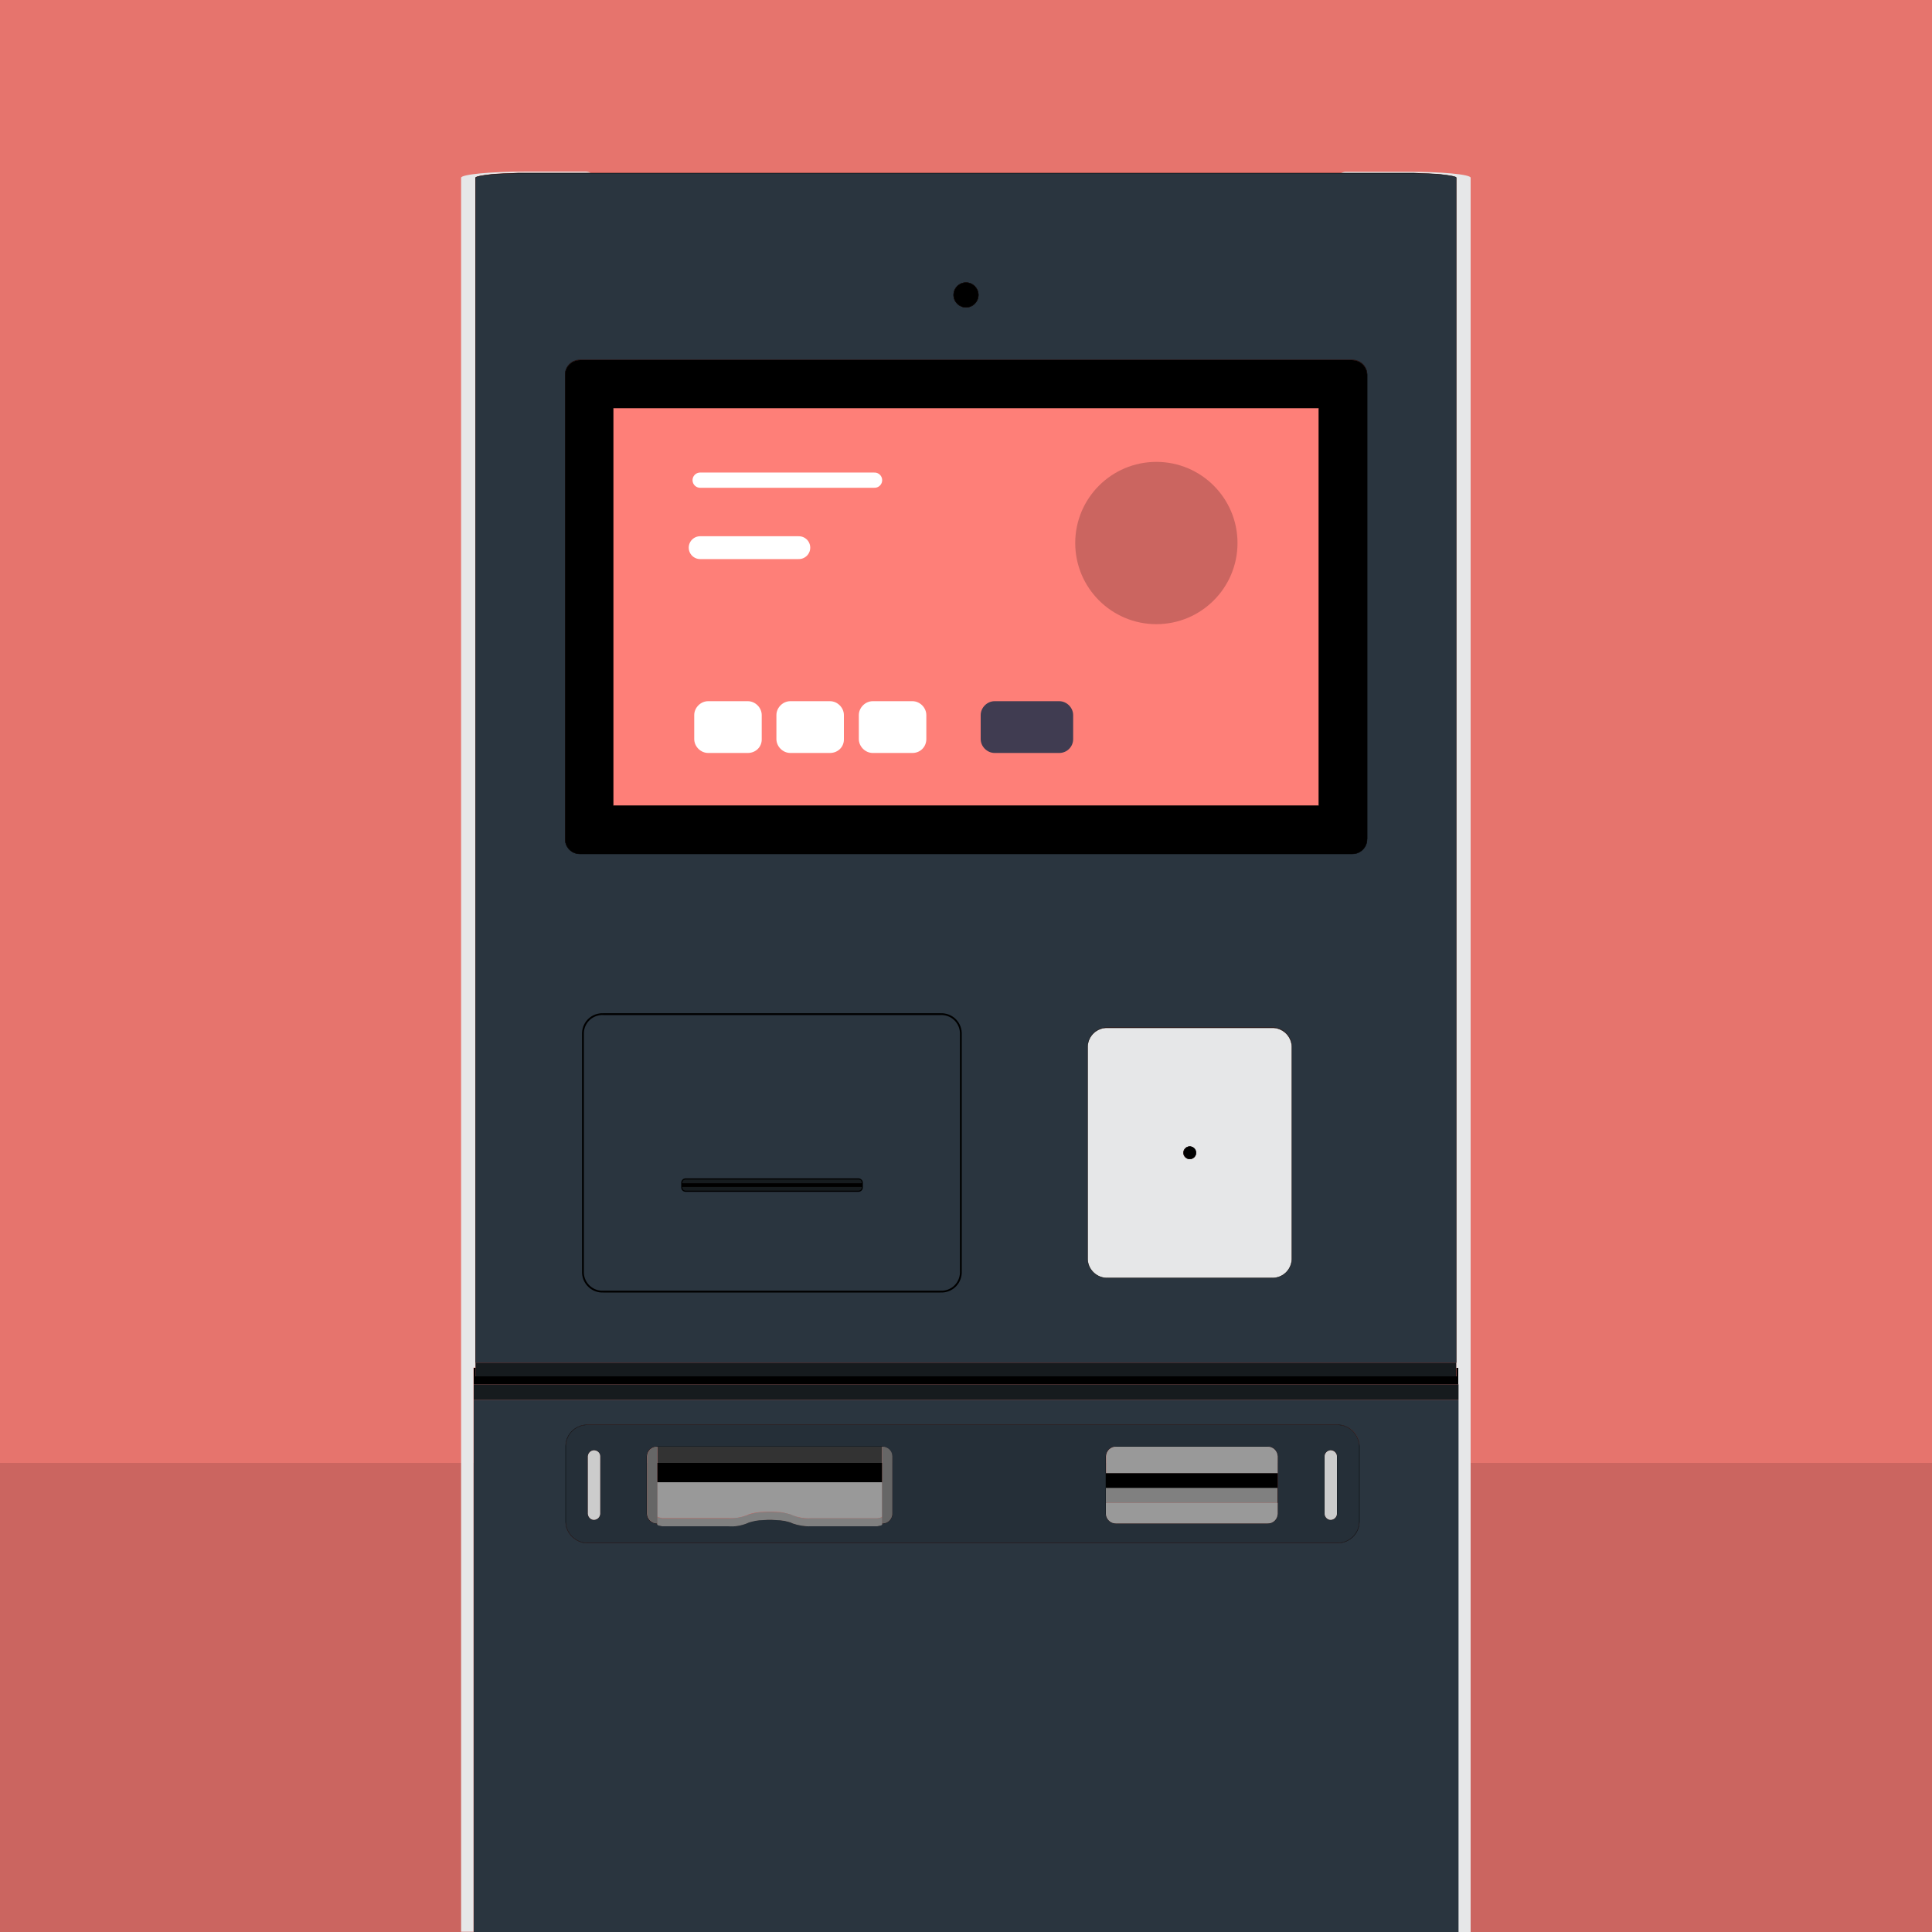 <?xml version="1.0" encoding="utf-8"?>
<!-- Generator: Adobe Illustrator 25.3.1, SVG Export Plug-In . SVG Version: 6.00 Build 0)  -->
<svg id="eFO6RDYPUta1" xmlns="http://www.w3.org/2000/svg" xmlns:xlink="http://www.w3.org/1999/xlink" viewBox="0 0 750 750" shape-rendering="geometricPrecision" text-rendering="geometricPrecision"><style><![CDATA[#eFO6RDYPUta60_to {animation: eFO6RDYPUta60_to__to 3000ms linear infinite normal forwards}@keyframes eFO6RDYPUta60_to__to { 0% {transform: translate(944.576px,691.18px)} 16.667% {transform: translate(614.957px,486.112px)} 100% {transform: translate(614.957px,486.112px)}} #eFO6RDYPUta61 {animation: eFO6RDYPUta61_c_o 3000ms linear infinite normal forwards}@keyframes eFO6RDYPUta61_c_o { 0% {opacity: 0} 16.667% {opacity: 0} 17% {opacity: 1} 100% {opacity: 1}} #eFO6RDYPUta108 {animation: eFO6RDYPUta108_c_o 3000ms linear infinite normal forwards}@keyframes eFO6RDYPUta108_c_o { 0% {opacity: 0} 50% {opacity: 0} 86.667% {opacity: 0} 93.333% {opacity: 1} 100% {opacity: 0}} #eFO6RDYPUta154 {animation: eFO6RDYPUta154_c_o 3000ms linear infinite normal forwards}@keyframes eFO6RDYPUta154_c_o { 0% {opacity: 1} 43.333% {opacity: 1} 46.667% {opacity: 0} 100% {opacity: 0}} #eFO6RDYPUta164 {animation: eFO6RDYPUta164_c_o 3000ms linear infinite normal forwards}@keyframes eFO6RDYPUta164_c_o { 0% {opacity: 0} 36.667% {opacity: 0} 43.333% {opacity: 1} 50% {opacity: 0} 56.667% {opacity: 0} 63.333% {opacity: 1} 70% {opacity: 0} 100% {opacity: 0}} #eFO6RDYPUta170 {animation: eFO6RDYPUta170_c_o 3000ms linear infinite normal forwards}@keyframes eFO6RDYPUta170_c_o { 0% {opacity: 1} 43.333% {opacity: 1} 46.667% {opacity: 0} 100% {opacity: 0}} #eFO6RDYPUta177 {animation: eFO6RDYPUta177_c_o 3000ms linear infinite normal forwards}@keyframes eFO6RDYPUta177_c_o { 0% {opacity: 0} 43.333% {opacity: 0} 46.667% {opacity: 1} 63.333% {opacity: 1} 66.667% {opacity: 0} 100% {opacity: 0}} #eFO6RDYPUta185 {animation: eFO6RDYPUta185_c_o 3000ms linear infinite normal forwards}@keyframes eFO6RDYPUta185_c_o { 0% {opacity: 0} 63.333% {opacity: 0} 66.667% {opacity: 1} 100% {opacity: 1}} #eFO6RDYPUta193_to {animation: eFO6RDYPUta193_to__to 3000ms linear infinite normal forwards}@keyframes eFO6RDYPUta193_to__to { 0% {transform: translate(763.638px,683.533px)} 16.667% {transform: translate(763.638px,683.533px)} 26.667% {transform: translate(545.713px,562.257px)} 36.667% {transform: translate(545.713px,562.257px)} 43.333% {transform: translate(538.713px,556.257px)} 50% {transform: translate(545.713px,562.257px)} 56.667% {transform: translate(545.713px,562.257px)} 63.333% {transform: translate(538.713px,556.257px)} 70% {transform: translate(545.713px,562.257px)} 73.333% {transform: translate(607.018px,534.772px)} 83.333% {transform: translate(864.038px,431.433px)} 86.667% {transform: translate(864.038px,431.433px)} 93.333% {transform: translate(852.238px,417.733px)} 100% {transform: translate(864.038px,431.433px)}}]]></style><defs><rect id="eFO6RDYPUta2" width="750" height="750" rx="0" ry="0" stroke-miterlimit="1"/></defs><g id="eFO6RDYPUta3" clip-path="url(#eFO6RDYPUta194)"><rect id="eFO6RDYPUta4" width="750" height="750" rx="0" ry="0" fill="none" stroke="none" stroke-width="1" stroke-miterlimit="1"/><rect id="eFO6RDYPUta5" width="750" height="750" rx="0" ry="0" fill="rgb(230,116,109)" stroke="none" stroke-width="1" stroke-miterlimit="1"/><g id="eFO6RDYPUta6"><g id="eFO6RDYPUta7"><g id="eFO6RDYPUta8"><g id="eFO6RDYPUta9"><g id="eFO6RDYPUta10" clip-path="url(#eFO6RDYPUta12)"><rect id="eFO6RDYPUta11" width="750" height="182.1" rx="0" ry="0" transform="matrix(1 0 0 1 0 567.9)" fill="rgb(203,101,96)" stroke="none" stroke-width="1" stroke-miterlimit="1"/><clipPath id="eFO6RDYPUta12"><use id="eFO6RDYPUta13" width="750" height="750" xlink:href="#eFO6RDYPUta2" fill="rgb(0,0,0)" stroke="none" stroke-width="1" stroke-miterlimit="1"/></clipPath></g></g></g></g></g><g id="eFO6RDYPUta14"><g id="eFO6RDYPUta15"><g id="eFO6RDYPUta16"><g id="eFO6RDYPUta17"><g id="eFO6RDYPUta18"><g id="eFO6RDYPUta19"><g id="eFO6RDYPUta20"><path id="eFO6RDYPUta21" d="M229.3,67.1L206.1,67.1L203.5,67.1L201,67.1L198.5,67.2L196.1,67.3L193.9,67.4L191.9,67.5L190.1,67.7L188.5,67.9L187.2,68.1L186.1,68.3L185.3,68.5L184.8,68.7L184.6,68.9L184.6,530.9L183.8,530.9L183.8,731.9L183.8,749.9L179,749.9L179,69C179,67.7,190.4,66.6,204.4,66.6L227.4,66.6C228.1,66.6,228.7,66.8,229.3,67.1Z" fill="rgb(230,231,232)" stroke="none" stroke-width="1" stroke-miterlimit="1"/><path id="eFO6RDYPUta22" d="M570.9,69L570.9,750L566.1,750L566.1,749.2L566.1,531L565.3,531L565.3,69L565.1,68.8L564.9,68.7L564.9,68.7L564.8,68.7L564.6,68.6L563.8,68.4L562.7,68.2L561.4,68L559.8,67.8L558,67.6L556,67.5L553.8,67.4L551.4,67.3L548.9,67.2L546.4,67.2L543.8,67.2L520.6,67.2C521.1,66.9,521.8,66.7,522.4,66.7L545.4,66.7C559.5,66.6,570.9,67.7,570.9,69Z" fill="rgb(230,231,232)" stroke="none" stroke-width="1" stroke-miterlimit="1"/><path id="eFO6RDYPUta23" d="M565.2,68.8L565,68.7L565,68.7L564.9,68.7L564.7,68.6L563.9,68.4L562.8,68.2L561.5,68L559.9,67.8L558.1,67.6L556.1,67.5L553.9,67.4L551.5,67.3L549,67.2L546.5,67.2L543.9,67.2L206.1,67.2L203.5,67.2L201,67.2L198.5,67.3L196.1,67.4L193.9,67.5L191.9,67.6L190.1,67.8L188.5,68L187.2,68.2L186.1,68.4L185.3,68.6L184.8,68.8L184.6,69L184.6,529L565.3,529L565.3,69L565.2,68.8ZM375,109.7C377.6,109.7,379.8,111.8,379.8,114.5C379.8,117.1,377.7,119.3,375,119.3C372.4,119.3,370.2,117.2,370.2,114.5C370.2,111.8,372.4,109.7,375,109.7ZM373,494.1C372.8,498.3,369.2,501.5,365.1,501.3L234.2,501.3C230,501.5,226.5,498.3,226.3,494.1L226.3,400.8C226.5,396.6,230.1,393.4,234.2,393.6L365.1,393.6C369.3,393.4,372.8,396.6,373,400.8L373,494.1L373,494.1ZM501.5,488.8C501.3,493,497.7,496.2,493.6,496L430.2,496C426,496.2,422.5,493,422.3,488.8L422.3,406.1C422.5,401.9,426.1,398.7,430.2,398.9L493.6,398.9C497.8,398.7,501.3,401.9,501.5,406.1L501.5,488.8ZM530.6,325.7C530.6,328.8,528.1,331.4,524.9,331.4L225.1,331.4C222,331.4,219.4,328.9,219.4,325.7L219.4,145.4C219.4,142.3,221.9,139.7,225.1,139.7L525,139.7C528.1,139.7,530.7,142.2,530.7,145.4L530.7,325.7L530.6,325.7Z" fill="rgb(42,53,63)" stroke="rgb(0,0,0)" stroke-width="0.14" stroke-linecap="round" stroke-linejoin="round" stroke-miterlimit="1"/><path id="eFO6RDYPUta24" d="M524.9,139.8L225.1,139.8C222,139.8,219.4,142.3,219.4,145.5L219.4,325.8C219.4,328.9,221.9,331.5,225.1,331.5L525,331.5C528.1,331.5,530.7,329,530.7,325.8L530.7,145.4C530.6,142.3,528.1,139.8,524.9,139.8ZM511.9,312.7L238.1,312.7L238.1,158.4L511.9,158.4L511.9,312.7Z" fill="rgb(0,0,0)" stroke="rgb(0,0,0)" stroke-width="0.14" stroke-linecap="round" stroke-linejoin="round" stroke-miterlimit="1"/><rect id="eFO6RDYPUta25" width="273.8" height="154.3" rx="0" ry="0" transform="matrix(1 0 0 1 238.1 158.4)" fill="rgb(254,127,120)" stroke="rgb(0,0,0)" stroke-width="0.14" stroke-linecap="round" stroke-linejoin="round" stroke-miterlimit="1"/><path id="eFO6RDYPUta26" d="M183.9,543.4L183.9,750L566.2,750L566.2,543.4L183.9,543.4ZM527.7,590.8C527.5,595.5,523.6,599.1,519,599L228.3,599C223.6,599.1,219.7,595.5,219.6,590.8L219.6,561.3C219.8,556.6,223.7,553,228.3,553.1L519,553.1C523.7,553,527.6,556.6,527.7,561.3L527.7,590.8Z" fill="rgb(42,53,63)" stroke="none" stroke-width="1" stroke-miterlimit="1"/><path id="eFO6RDYPUta27" d="M519,553.1L228.3,553.1C223.6,553,219.7,556.6,219.6,561.3L219.6,590.8C219.7,595.5,223.7,599.1,228.3,599L519,599C523.7,599.1,527.6,595.5,527.7,590.8L527.7,561.3C527.5,556.6,523.6,553,519,553.1ZM233,587.7C232.9,588.9,232,589.9,230.7,590C229.4,590.1,228.3,589,228.2,587.7L228.2,565.3C228.3,564.1,229.2,563.1,230.5,563C231.8,562.9,232.9,564,233,565.3L233,587.7ZM346.4,587.7C346.3,589.8,344.6,591.5,342.4,591.4L342.4,591.6L342.3,591.8L342.1,592L341.8,592.1L341.4,592.2L340.9,592.3L340.4,592.4L339.8,592.4L339.2,592.4L314.7,592.4C312.3,592.5,309.9,592.1,307.6,591.3L306.7,590.9L305.6,590.6L304.3,590.3L302.8,590.1L301.2,590L299.5,589.9L298,589.9L296.3,590L294.7,590.1L293.2,590.3L291.9,590.6L290.8,590.9L289.9,591.3C287.6,592.2,285.2,592.6,282.8,592.4L258.3,592.4L257.7,592.4L257.1,592.4L256.6,592.3L256.1,592.2L255.7,592.1L255.4,592L255.2,591.8L255.1,591.6L255.1,591.4C253,591.5,251.2,589.8,251.1,587.7L251.1,565.3C251.2,563.2,252.9,561.5,255.1,561.6L342.3,561.6C344.4,561.5,346.2,563.2,346.3,565.3L346.3,587.7L346.4,587.7ZM496,587.7C495.9,589.8,494.2,591.5,492,591.4L433.3,591.4C431.2,591.5,429.4,589.8,429.3,587.7L429.3,565.3C429.4,563.2,431.1,561.5,433.3,561.6L492,561.6C494.1,561.5,495.9,563.2,496,565.3L496,587.7ZM519,587.7C518.9,588.9,518,589.9,516.7,590C515.4,590.1,514.3,589,514.2,587.7L514.2,565.3C514.3,564.1,515.2,563.1,516.5,563C517.8,562.9,518.9,564,519,565.3L519,587.7Z" fill="rgb(37,47,56)" stroke="rgb(0,0,0)" stroke-width="0.14" stroke-miterlimit="1"/><path id="eFO6RDYPUta28" d="M496,583.4L496,587.7C495.9,589.8,494.2,591.5,492,591.4L433.3,591.4C431.2,591.5,429.4,589.8,429.3,587.7L429.3,583.4L496,583.4Z" fill="rgb(153,153,153)" stroke="none" stroke-width="1" stroke-miterlimit="1"/><path id="eFO6RDYPUta29" d="M496,565.3L496,571.9L429.4,571.9L429.4,565.3C429.5,563.2,431.2,561.5,433.4,561.6L492,561.6C494.1,561.5,495.9,563.2,496,565.3Z" fill="rgb(153,153,153)" stroke="none" stroke-width="1" stroke-miterlimit="1"/><rect id="eFO6RDYPUta30" width="66.6" height="11.5" rx="0" ry="0" transform="matrix(1 0 0 1 429.3 571.9)" fill="rgb(128,128,128)" stroke="none" stroke-width="1" stroke-miterlimit="1"/><rect id="eFO6RDYPUta31" width="66.6" height="5.7" rx="0" ry="0" transform="matrix(1 0 0 1 429.3 571.9)" fill="rgb(0,0,0)" stroke="none" stroke-width="1" stroke-miterlimit="1"/><path id="eFO6RDYPUta32" d="M519,565.3L519,587.7C518.9,588.9,518,589.9,516.7,590C515.4,590.1,514.3,589,514.2,587.7L514.2,565.3C514.3,564.1,515.2,563.1,516.5,563C517.8,563,518.9,564,519,565.3Z" fill="rgb(204,204,204)" stroke="none" stroke-width="1" stroke-miterlimit="1"/><path id="eFO6RDYPUta33" d="M233,565.3L233,587.7C232.9,588.9,232,589.9,230.7,590C229.4,590.1,228.3,589,228.2,587.7L228.2,565.3C228.3,564.1,229.2,563.1,230.5,563C231.9,563,233,564,233,565.3Z" fill="rgb(204,204,204)" stroke="none" stroke-width="1" stroke-miterlimit="1"/><rect id="eFO6RDYPUta34" width="87.2" height="6.4" rx="0" ry="0" transform="matrix(1 0 0 1 255.2 561.6)" fill="rgb(51,51,51)" stroke="none" stroke-width="1" stroke-miterlimit="1"/><path id="eFO6RDYPUta35" d="M342.5,575.4L342.5,588.6L342.4,588.8L342.2,589L341.9,589.1L341.5,589.2L341,589.3L340.5,589.4L339.9,589.4L339.3,589.4L314.8,589.4C312.4,589.5,310,589.1,307.7,588.3L306.8,587.9L305.7,587.6L304.4,587.3L303,587L301.4,586.9L299.7,586.8L298,586.8L296.3,586.9L294.7,587L293.2,587.2L291.9,587.5L290.8,587.8L289.9,588.2C287.6,589.1,285.2,589.5,282.8,589.3L258.3,589.3L257.7,589.3L257.1,589.3L256.6,589.2L256.1,589.1L255.7,589L255.4,588.9L255.2,588.7L255.1,588.5L255.1,575.3L342.5,575.4L342.5,575.4Z" fill="rgb(153,153,153)" stroke="none" stroke-width="1" stroke-miterlimit="1"/><path id="eFO6RDYPUta36" d="M342.5,588.6L342.5,591.7L342.4,591.9L342.2,592.1L341.9,592.2L341.5,592.3L341,592.4L340.5,592.5L339.9,592.5L339.3,592.5L314.8,592.5C312.4,592.6,310,592.2,307.7,591.4L306.8,591L305.7,590.7L304.4,590.4L302.9,590.2L301.3,590.1L299.6,590L298,590L296.3,590.1L294.7,590.2L293.2,590.4L291.9,590.7L290.8,591L289.9,591.4C287.6,592.3,285.2,592.7,282.8,592.5L258.3,592.5L257.7,592.5L257.1,592.5L256.6,592.4L256.1,592.3L255.7,592.2L255.4,592.1L255.2,591.9L255.1,591.7L255.1,588.6L255.2,588.8L255.4,589L255.7,589.1L256.1,589.2L256.6,589.3L257.1,589.4L257.7,589.4L258.3,589.4L282.8,589.4C285.2,589.5,287.6,589.1,289.9,588.3L290.8,587.9L291.9,587.6L293.2,587.3L294.7,587.1L296.3,587L298,586.9L299.7,586.9L301.4,587L303,587.1L304.5,587.3L305.8,587.6L306.9,587.9L307.8,588.3C310.1,589.2,312.5,589.6,314.9,589.4L339.4,589.4L340,589.4L340.6,589.4L341.1,589.3L341.6,589.2L342,589.1L342.3,589L342.5,588.8L342.5,588.6Z" fill="rgb(128,128,128)" stroke="none" stroke-width="1" stroke-miterlimit="1"/><path id="eFO6RDYPUta37" d="M346.4,565.3L346.4,587.7C346.3,589.8,344.6,591.5,342.4,591.4L342.4,561.6C344.6,561.5,346.4,563.2,346.4,565.3Z" fill="rgb(102,102,102)" stroke="none" stroke-width="1" stroke-miterlimit="1"/><path id="eFO6RDYPUta38" d="M255.2,561.6L255.2,591.4C253.1,591.5,251.3,589.8,251.2,587.7L251.2,565.3C251.3,563.2,253.1,561.5,255.2,561.6Z" fill="rgb(102,102,102)" stroke="none" stroke-width="1" stroke-miterlimit="1"/><circle id="eFO6RDYPUta39" r="4.8" transform="matrix(1 0 0 1 375 114.5)" fill="rgb(0,0,0)" stroke="rgb(0,0,0)" stroke-width="0.14" stroke-linecap="round" stroke-linejoin="round" stroke-miterlimit="1"/><path id="eFO6RDYPUta40" d="M493.6,399L430.1,399C425.9,398.8,422.4,402,422.2,406.2L422.2,488.9C422.4,493.1,426,496.3,430.1,496.1L493.6,496.1C497.8,496.3,501.3,493.1,501.5,488.9L501.5,406.2C501.3,402,497.7,398.8,493.6,399ZM461.8,449.9C460.5,449.9,459.4,448.8,459.4,447.5C459.4,446.2,460.5,445.1,461.8,445.1C463.1,445.1,464.2,446.2,464.2,447.5C464.3,448.8,463.2,449.9,461.8,449.9Z" fill="rgb(230,231,232)" stroke="rgb(0,0,0)" stroke-width="0.14" stroke-linecap="round" stroke-linejoin="round" stroke-miterlimit="1"/><path id="eFO6RDYPUta41" d="M365.1,393.7L234.2,393.7C230,393.5,226.5,396.7,226.3,400.9L226.3,494.2C226.5,498.4,230.1,501.6,234.2,501.4L365.1,501.4C369.3,501.6,372.8,498.4,373,494.2L373,400.9C372.8,396.7,369.3,393.5,365.1,393.7ZM334.6,461C334.6,461.7,334,462.3,333.3,462.3L266.1,462.3C265.4,462.3,264.8,461.7,264.8,461L264.8,459.1C264.8,458.4,265.4,457.8,266.1,457.8L333.3,457.8C334,457.8,334.6,458.4,334.6,459.1L334.6,461L334.6,461Z" fill="rgb(42,53,63)" stroke="rgb(0,0,0)" stroke-width="0.7" stroke-linecap="round" stroke-linejoin="round" stroke-miterlimit="1"/><rect id="eFO6RDYPUta42" width="69.8" height="1.3" rx="0" ry="0" transform="matrix(1 0 0 1 264.8 459.4)" fill="none" stroke="rgb(0,0,0)" stroke-width="0.14" stroke-linecap="round" stroke-linejoin="round" stroke-miterlimit="1"/><rect id="eFO6RDYPUta43" width="380.7" height="5.3" rx="0" ry="0" transform="matrix(1 0 0 1 184.6 529.1)" fill="rgb(22,27,30)" stroke="none" stroke-width="1" stroke-miterlimit="1"/><rect id="eFO6RDYPUta44" width="87.2" height="7.5" rx="0" ry="0" transform="matrix(1 0 0 1 255.2 567.9)" fill="rgb(0,0,0)" stroke="none" stroke-width="1" stroke-miterlimit="1"/><path id="eFO6RDYPUta45" d="M334.6,460.7L334.6,461C334.6,461.7,334,462.3,333.3,462.3L266.1,462.3C265.4,462.3,264.8,461.7,264.8,461L264.8,460.7L334.6,460.7Z" fill="rgb(22,27,30)" stroke="rgb(0,0,0)" stroke-width="0.14" stroke-linecap="round" stroke-linejoin="round" stroke-miterlimit="1"/><path id="eFO6RDYPUta46" d="M334.6,459.1L334.6,459.4L264.8,459.4L264.8,459.1C264.8,458.4,265.4,457.8,266.1,457.8L333.3,457.8C334,457.8,334.6,458.3,334.6,459.1Z" fill="rgb(22,27,30)" stroke="rgb(0,0,0)" stroke-width="0.14" stroke-linecap="round" stroke-linejoin="round" stroke-miterlimit="1"/><rect id="eFO6RDYPUta47" width="69.8" height="1.3" rx="0" ry="0" transform="matrix(1 0 0 1 264.8 459.4)" fill="none" stroke="rgb(0,0,0)" stroke-width="0.14" stroke-linecap="round" stroke-linejoin="round" stroke-miterlimit="1"/><rect id="eFO6RDYPUta48" width="69.8" height="1.3" rx="0" ry="0" transform="matrix(1 0 0 1 264.8 459.4)" fill="rgb(0,0,0)" stroke="rgb(0,0,0)" stroke-width="0.14" stroke-linecap="round" stroke-linejoin="round" stroke-miterlimit="1"/><path id="eFO6RDYPUta49" d="M464.3,447.5C464.3,448.8,463.2,449.9,461.9,449.9C460.6,449.9,459.5,448.8,459.5,447.5C459.5,446.2,460.6,445.1,461.9,445.1C463.2,445.1,464.3,446.1,464.3,447.5Z" fill="rgb(0,0,0)" stroke="rgb(0,0,0)" stroke-width="0.14" stroke-linecap="round" stroke-linejoin="round" stroke-miterlimit="1"/><polygon id="eFO6RDYPUta50" points="566.1,531 566.1,537.4 183.9,537.4 183.9,531 184.6,531 184.6,534.3 565.4,534.3 565.4,531" fill="rgb(0,0,0)" stroke="none" stroke-width="1" stroke-miterlimit="1"/><rect id="eFO6RDYPUta51" width="382.3" height="6" rx="0" ry="0" transform="matrix(1 0 0 1 183.9 537.4)" fill="rgb(22,27,30)" stroke="none" stroke-width="1" stroke-miterlimit="1"/></g></g></g></g><g id="eFO6RDYPUta52"><line id="eFO6RDYPUta53" x1="271.8" y1="186.4" x2="339.5" y2="186.4" fill="none" stroke="rgb(255,255,255)" stroke-width="5.91" stroke-linecap="round" stroke-miterlimit="1"/><line id="eFO6RDYPUta54" x1="271.8" y1="212.6" x2="310.1" y2="212.6" fill="none" stroke="rgb(255,255,255)" stroke-width="8.866" stroke-linecap="round" stroke-miterlimit="1"/><path id="eFO6RDYPUta55" d="M411.2,292.3L386.1,292.3C383.2,292.3,380.7,289.8,380.7,286.9L380.7,277.6C380.7,274.7,383.2,272.2,386.1,272.2L411.2,272.2C414.1,272.2,416.6,274.7,416.6,277.6L416.6,286.9C416.6,289.9,414.2,292.3,411.2,292.3Z" fill="rgb(64,60,81)" stroke="none" stroke-width="1" stroke-miterlimit="1"/><circle id="eFO6RDYPUta56" r="31.5" transform="matrix(1 0 0 1 448.9 210.8)" fill="rgb(203,101,96)" stroke="none" stroke-width="1" stroke-miterlimit="1"/><path id="eFO6RDYPUta57" d="M354.2,292.3L338.8,292.3C335.9,292.3,333.4,289.8,333.4,286.9L333.4,277.6C333.4,274.7,335.9,272.2,338.8,272.2L354.2,272.2C357.1,272.2,359.6,274.7,359.6,277.6L359.6,286.9C359.6,289.9,357.3,292.3,354.2,292.3Z" fill="rgb(255,255,255)" stroke="none" stroke-width="1" stroke-miterlimit="1"/><path id="eFO6RDYPUta58" d="M322.2,292.3L306.8,292.3C303.9,292.3,301.4,289.8,301.4,286.9L301.4,277.6C301.4,274.7,303.9,272.2,306.8,272.2L322.2,272.2C325.1,272.2,327.6,274.7,327.6,277.6L327.6,286.9C327.7,289.9,325.3,292.3,322.2,292.3Z" fill="rgb(255,255,255)" stroke="none" stroke-width="1" stroke-miterlimit="1"/><path id="eFO6RDYPUta59" d="M290.3,292.3L274.9,292.3C272,292.3,269.5,289.8,269.5,286.9L269.5,277.6C269.5,274.7,272,272.2,274.9,272.2L290.3,272.2C293.2,272.2,295.7,274.7,295.7,277.6L295.7,286.9C295.8,289.9,293.4,292.3,290.3,292.3Z" fill="rgb(255,255,255)" stroke="none" stroke-width="1" stroke-miterlimit="1"/></g></g></g></g><clipPath id="eFO6RDYPUta194"><rect id="eFO6RDYPUta195" width="750" height="750" rx="0" ry="0" fill="rgb(210,219,237)" stroke="none" stroke-width="0" stroke-miterlimit="1"/></clipPath></g></svg>
